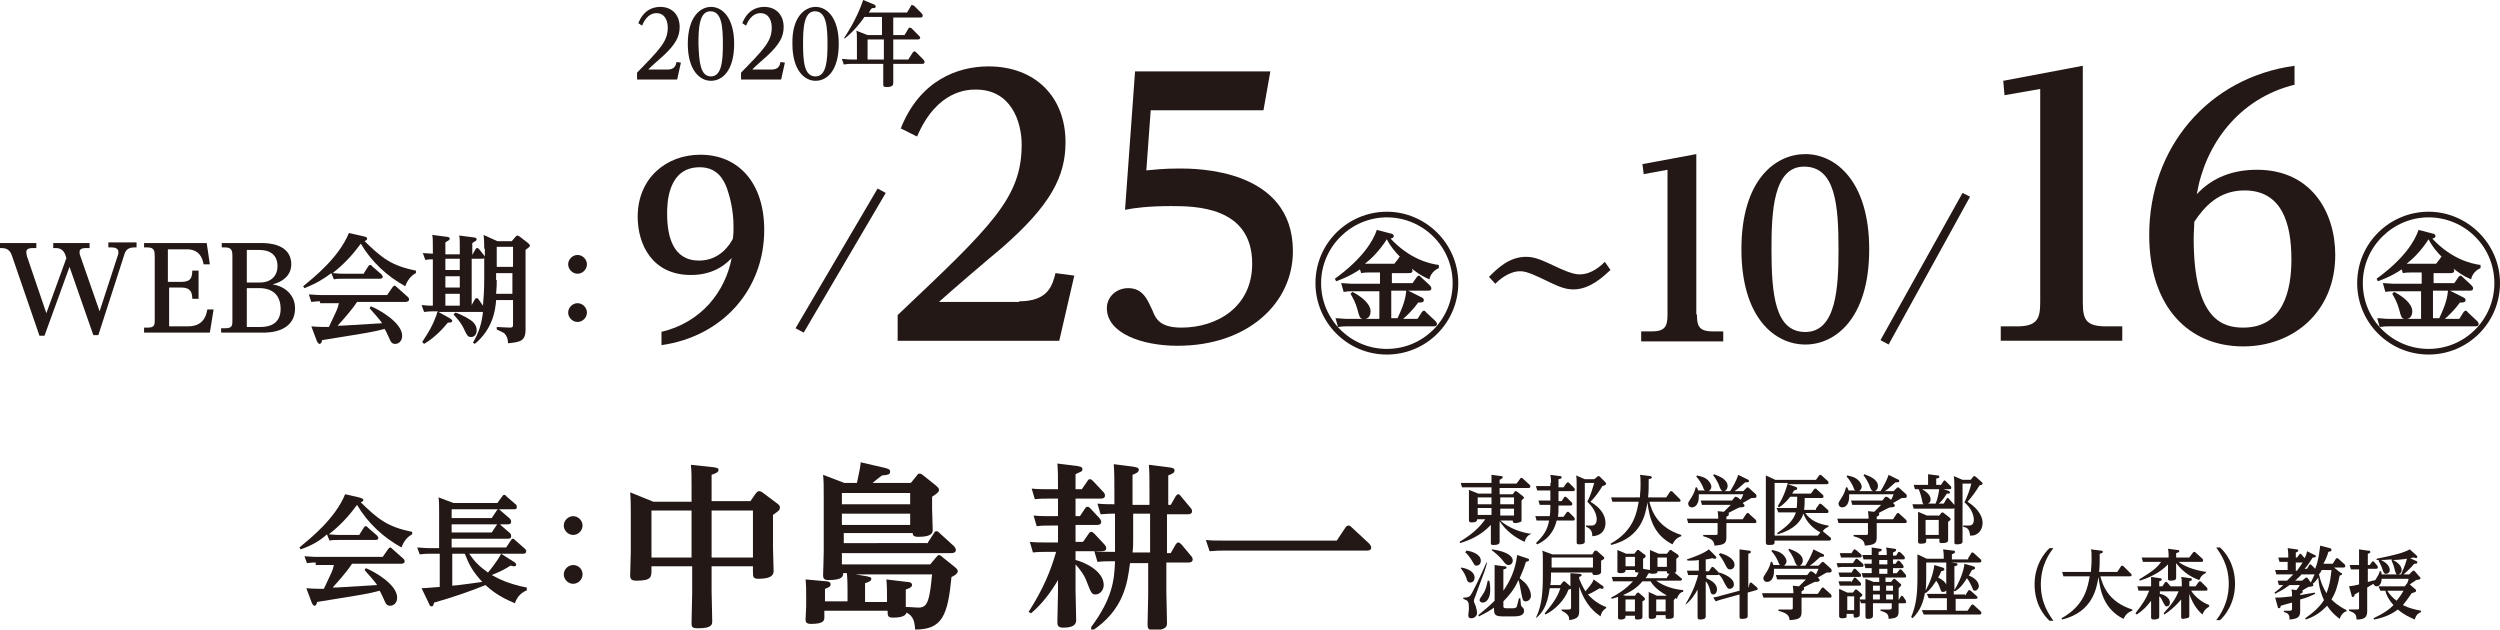 <?xml version="1.0" encoding="utf-8"?>
<!-- Generator: Adobe Illustrator 24.0.0, SVG Export Plug-In . SVG Version: 6.00 Build 0)  -->
<svg version="1.1" id="レイヤー_1" xmlns="http://www.w3.org/2000/svg" xmlns:xlink="http://www.w3.org/1999/xlink" x="0px"
	 y="0px" viewBox="0 0 399.1 100.5" style="enable-background:new 0 0 399.1 100.5;" xml:space="preserve">
<style type="text/css">
	.st0{fill:#231815;}
</style>
<g>
	<g>
		<path class="st0" d="M10.4,40.6c-0.3-0.7-0.8-1-1.5-1H8.5v-0.8h5.8v0.8h-0.6c-0.2,0-1,0-1,0.6c0,0.1,0,0.4,0.1,0.6l3.1,8.9
			l2.9-8.9c0.1-0.2,0.1-0.4,0.1-0.6c0-0.5-0.5-0.7-1-0.7h-0.6v-0.8h4.5v0.8h-0.4c-1,0-1.4,0.5-1.6,1.3l-4.1,12.7h-0.8l-3.8-10.9
			L7.1,53.6H6.3L1.9,40.8c-0.4-1.2-1.2-1.2-1.9-1.2v-0.8h5.8v0.8H5.2c-0.2,0-1,0-1,0.6c0,0.1,0,0.3,0.1,0.7L7.4,50l3.2-8.8
			L10.4,40.6z"/>
		<path class="st0" d="M28.8,45c1.2,0,1.9-0.2,1.9-1.8h1v4.5h-1c0-1.5-0.7-1.8-1.9-1.8H27v6.2h3c1.7,0,2.8-0.8,3.1-2.7h1l-0.6,3.7
			H23v-0.8h0.6c1.1,0,1.1-0.5,1.1-1.2V40.8c0-0.7-0.1-1.3-1.1-1.3H23v-0.7H33l0.5,3.4h-1c-0.2-1.2-0.8-2.4-2.7-2.4h-3V45H28.8z"/>
		<path class="st0" d="M35.4,52.4H36c1.1,0,1.1-0.5,1.1-1.2V40.8c0-0.7-0.1-1.3-1.1-1.3h-0.6v-0.7h6.4c0.7,0,4.7,0,4.7,3.4
			c0,1.7-1.3,2.8-3,3.2c2,0.3,3.6,1.7,3.6,3.8c0,3.9-4.3,3.9-5.1,3.9h-6.7V52.4z M41.5,45.1c1.8,0,2.8-1.1,2.8-2.6
			c0-1.9-1.3-2.6-2.9-2.6h-2v5.2H41.5z M39.4,52.2h2.2c1.3,0,3.2-0.4,3.2-2.9c0-3.3-2.9-3.3-3.3-3.3h-2.1V52.2z"/>
		<path class="st0" d="M58.1,43.6l0.7-1.1c0.1-0.1,0.1-0.2,0.3-0.2c0.1,0,0.3,0.1,0.3,0.2l1.5,1.3c0.1,0.1,0.2,0.3,0.2,0.4
			c0,0.3-0.4,0.3-0.6,0.3h-5.8c-0.6,0-1,0-1.4,0.1l-0.4-1c-1.2,0.9-2.3,1.6-4.3,2.4l-0.2-0.3c1.8-1.5,5.7-4.6,7.3-8.5l2.2,0.5
			c0.7,0.1,0.7,0.3,0.7,0.4c0,0.3-0.3,0.3-0.4,0.4c2.6,2.5,4.1,3.9,8.2,4.7v0.4c-0.8,0.4-1.4,1.2-1.7,2.1c-2.9-1.6-5.4-3.9-7.1-6.8
			c-0.9,1.2-2.2,2.9-4.5,4.7c1.2,0.1,1.3,0.1,1.8,0.1H58.1z M51.1,48.1c-0.3,0-0.7,0-1.4,0.1L49.3,47c0.5,0,1.1,0.1,1.9,0.1h10.6
			l0.9-1.3c0.1-0.1,0.2-0.2,0.3-0.2s0.2,0.1,0.3,0.2l1.8,1.6c0.1,0.1,0.2,0.2,0.2,0.4c0,0.4-0.5,0.4-0.6,0.4H57
			c-1,1.5-2.3,2.9-3.1,3.8c1.1,0,1.7-0.1,7.1-0.4c-0.3-0.5-1.3-1.6-2-2.4l0.2-0.3c1.3,0.5,5,2.6,5,4.7c0,0.9-0.6,1.3-1.1,1.3
			c-0.6,0-0.7-0.3-1.1-1.2c-0.1-0.2-0.3-0.7-0.6-1.2c-1.8,0.5-2.6,0.6-10,1.8c0,0.2-0.1,0.6-0.4,0.6c-0.2,0-0.3-0.3-0.4-0.4
			l-0.9-2.4c1.2,0.1,2,0.1,2.8,0.1c1.2-2.6,1.4-2.8,1.6-3.8H51.1z"/>
		<path class="st0" d="M77.3,39.7c0-0.4,0-1.4-0.1-2.2l2.2,1h2.3l0.6-0.7c0.1-0.1,0.2-0.2,0.3-0.2c0.1,0,0.3,0.1,0.4,0.2l1.3,1
			c0.1,0.1,0.3,0.3,0.3,0.4c0,0.2-0.2,0.3-0.7,0.7v10.4c0,0.4,0,1.9,0,2.3c0,1.9-0.9,2-2.8,2.2c0-0.7-0.2-1.2-0.6-1.6
			c-0.1-0.1-1-0.5-1.2-0.6v-0.4l2.1,0.1c0.5,0,0.5-0.2,0.5-0.5v-3.9h-2.7c-0.1,1.5-0.5,4.6-3.4,7l-0.3-0.2c1-1.7,1.4-3.1,1.6-4.9
			h-7.1l1.8,1c0.3,0.2,0.4,0.3,0.4,0.4c0,0.1-0.1,0.3-0.4,0.3h-0.3c-0.5,0.6-1.9,2.3-3.8,3.4l-0.3-0.3c1.1-1.7,1.6-2.5,2.2-4.1
			c0.2-0.6,0.2-0.7,0.3-0.8h-0.7c-0.4,0-0.7,0-1.5,0.1l-0.4-1.1c0.9,0.1,1.3,0.1,1.8,0.1v-7.4c-0.5,0-0.7,0-1.2,0.1l-0.4-1.1
			c0.4,0,1.1,0.1,1.6,0.1v-0.9c0-1,0-1.7-0.1-2.1l2.3,0.3c0.2,0,0.5,0.1,0.5,0.3c0,0.2-0.2,0.3-0.7,0.6v1.9h2.3v-0.9
			c0-1.1,0-1.8-0.1-2.1l2.3,0.3c0.2,0,0.5,0.1,0.5,0.3c0,0.2-0.2,0.3-0.7,0.6v1.9h0l0.5-0.9c0.1-0.1,0.1-0.2,0.3-0.2
			c0.1,0,0.1,0,0.3,0.2l0.8,1c0,0,0.1,0.1,0.1,0.2V39.7z M73.4,41.3h-2.3v1.8h2.3V41.3z M73.4,44.1h-2.3v1.8h2.3V44.1z M73.4,46.9
			h-2.3v1.9h2.3V46.9z M72.7,49.9c1,0.3,2.4,1.1,2.8,1.5c0.4,0.4,0.6,0.8,0.6,1.3c0,0.6-0.3,1.1-0.9,1.1c-0.5,0-0.6-0.2-1-1
			c-0.6-1.4-1.4-2.1-1.8-2.6L72.7,49.9z M77.3,41.2c-0.1,0.1-0.2,0.1-0.4,0.1h-1.6v7.4h0l0.5-0.9c0.1-0.1,0.1-0.2,0.3-0.2
			c0.1,0,0.2,0,0.3,0.2l0.7,1c0.1-1.4,0.2-2.3,0.2-4.1V41.2z M79.3,44.7c0,0.6,0,1.2-0.1,2.2h2.6v-3.3h-2.6V44.7z M79.3,42.6h2.6
			v-3.2h-2.6V42.6z"/>
		<path class="st0" d="M93.7,42.2c0,0.8-0.7,1.5-1.5,1.5c-0.8,0-1.5-0.7-1.5-1.5s0.7-1.5,1.5-1.5C93,40.7,93.7,41.4,93.7,42.2z
			 M93.7,49.9c0,0.8-0.7,1.5-1.5,1.5s-1.5-0.7-1.5-1.5c0-0.8,0.7-1.5,1.5-1.5C93,48.4,93.7,49.1,93.7,49.9z"/>
	</g>
	<g>
		<g>
			<path class="st0" d="M106.6,11.1c1.1,0,1.3-0.7,1.4-1.2l0.7,0.1l-0.6,2.7h-6.4v-1.1c3.7-3.8,4.9-5,4.9-7.2c0-1-0.4-2.3-1.8-2.3
				c-0.3,0-1.5,0-2.3,2l-0.6-0.4c0.8-2,2.2-2.6,3.5-2.6c1.9,0,3.1,1.3,3.1,3.2c0,1.5-0.6,2.7-2.5,4.5c-0.4,0.4-2.2,1.9-2.5,2.3
				H106.6z"/>
			<path class="st0" d="M113.5,1.1c1.8,0,3.7,1.7,3.7,5.9c0,4.3-1.9,5.9-3.7,5.9c-1.8,0-3.7-1.7-3.7-5.9
				C109.8,2.7,111.8,1.1,113.5,1.1z M113.5,12.2c1.8,0,1.9-2.8,1.9-5.2c0-2.8-0.2-5.2-2-5.2c-1.8,0-1.9,2.8-1.9,5.2
				C111.6,9.9,111.8,12.2,113.5,12.2z"/>
			<path class="st0" d="M123.2,11.1c1.1,0,1.3-0.7,1.4-1.2l0.7,0.1l-0.6,2.7h-6.4v-1.1c3.7-3.8,4.9-5,4.9-7.2c0-1-0.4-2.3-1.8-2.3
				c-0.3,0-1.5,0-2.3,2l-0.6-0.4c0.8-2,2.2-2.6,3.5-2.6c1.9,0,3.1,1.3,3.1,3.2c0,1.5-0.6,2.7-2.5,4.5c-0.4,0.4-2.2,1.9-2.5,2.3
				H123.2z"/>
			<path class="st0" d="M130.2,1.1c1.8,0,3.7,1.7,3.7,5.9c0,4.3-1.9,5.9-3.7,5.9c-1.8,0-3.7-1.7-3.7-5.9
				C126.4,2.7,128.5,1.1,130.2,1.1z M130.2,12.2c1.8,0,1.9-2.8,1.9-5.2c0-2.8-0.2-5.2-2-5.2c-1.8,0-1.9,2.8-1.9,5.2
				C128.2,9.9,128.4,12.2,130.2,12.2z"/>
			<path class="st0" d="M142.6,5.6h1.8l0.6-1c0,0,0.1-0.2,0.2-0.2c0.1,0,0.2,0.1,0.3,0.1l1.2,1.2c0,0,0.2,0.2,0.2,0.3
				c0,0.3-0.3,0.3-0.4,0.3h-3.9v3.2h2.4l0.7-1.1c0.1-0.1,0.2-0.2,0.2-0.2c0.1,0,0.2,0,0.3,0.1l1.2,1.2c0,0,0.2,0.2,0.2,0.4
				c0,0.3-0.3,0.3-0.4,0.3h-4.6v0.8c0,0.3,0,1.9,0,2.2c0,0.3,0,0.7-1.1,0.7c-0.5,0-0.5-0.2-0.5-0.5c0-0.4,0-2.3,0-2.3v-0.9h-5.2
				c-0.3,0-0.5,0-1.1,0.1l-0.3-0.9c0.4,0,0.8,0.1,1.4,0.1h1V6.6c0-0.9,0-1.3-0.1-1.7l1.8,0.7h2.3V2.7h-2.8c-0.6,0.9-1.7,2.3-3.2,3.5
				L134.8,6c1.9-2.9,2.6-4.9,3-6l1.7,0.7c0.1,0,0.3,0.2,0.3,0.3c0,0.3-0.2,0.3-0.6,0.3C139,1.5,139,1.5,138.7,2h6.1l0.6-1
				c0-0.1,0.1-0.2,0.2-0.2c0.1,0,0.2,0.1,0.3,0.1l1.2,1.2c0.1,0.1,0.2,0.2,0.2,0.4c0,0.3-0.3,0.3-0.4,0.3h-4.3V5.6z M138.5,9.5h2.6
				V6.3h-2.6V9.5z"/>
		</g>
		<g>
			<path class="st0" d="M105.5,53c6.5-1.5,10.3-6.5,11.3-11.8c-0.6,0.6-2.5,2.7-6.5,2.7c-6.2,0-8.5-4.9-8.5-9.3
				c0-6.2,4.6-9.9,10-9.9c6.1,0,10.2,4.5,10.2,12c0,9.5-6.6,17-16.4,18.4V53z M117.1,36.2c0-2.7-0.6-4.8-1-6
				c-0.6-1.7-1.7-3.5-4.4-3.5c-5.2,0-5.2,6-5.2,7.4c0,3.6,0.9,7.5,5.1,7.5c3.4,0,5-2.7,5.4-3.5C117.1,37.3,117.1,36.9,117.1,36.2z"
				/>
			<path class="st0" d="M141.4,30.8l-13.1,22.3l-1.3-0.7l13.1-22.3L141.4,30.8z"/>
			<path class="st0" d="M162.7,48.1c4.6,0,5.3-2.5,5.8-4.5l3,0.4l-2.4,10.4h-25.8v-4.1c15-14.2,19.8-18.7,19.8-27.2
				c0-3.7-1.7-8.8-7.3-8.8c-1.2,0-6.2,0-9.4,7.5l-2.6-1.3c3-7.6,9-9.9,14-9.9c7.5,0,12.3,4.9,12.3,12.1c0,5.5-2.4,10.1-10.2,16.9
				c-1.6,1.3-8.6,7.3-10,8.6H162.7z"/>
			<path class="st0" d="M181.2,11.4h21.6l-1.1,6.2h-18l-0.7,9.6c1.1-0.1,2.7-0.3,5.3-0.3c2.6,0,18.1,0,18.1,13.2
				c0,8.3-7.2,15.1-18.4,15.1c-5.7,0-11.3-2-11.3-6c0-1.9,1.6-3.2,3.4-3.2c2.4,0,3.1,1.9,3.9,3.6c0.5,1.3,1.2,2.7,4.6,2.7
				c5.7,0,11.3-3.3,11.3-10.2c0-9.2-9.2-9.2-13-9.2c-3.5,0-5.9,0.3-7.3,0.6L181.2,11.4z"/>
			<path class="st0" d="M232.8,45.2c0,6.3-5.1,11.4-11.4,11.4c-6.3,0-11.4-5.1-11.4-11.4c0-6.4,5.2-11.4,11.4-11.4
				S232.8,38.9,232.8,45.2z M210.9,45.2c0,5.8,4.7,10.5,10.5,10.5c5.8,0,10.5-4.7,10.5-10.5c0-5.9-4.8-10.5-10.5-10.5
				S210.9,39.4,210.9,45.2z M222.2,45.2h3.3l0.7-1c0.1-0.1,0.2-0.2,0.3-0.2s0.2,0.1,0.3,0.2l1.4,1.3c0.1,0.1,0.3,0.3,0.3,0.5
				c0,0.4-0.3,0.4-0.5,0.4h-3.2l2,1c0.2,0.1,0.5,0.2,0.5,0.5c0,0.4-0.4,0.4-0.9,0.4c-0.7,1-1.8,2.1-2.4,2.6h2.3l0.7-1.1
				c0.1-0.1,0.2-0.2,0.3-0.2s0.2,0,0.3,0.2l1.5,1.4c0,0,0.3,0.3,0.3,0.5c0,0.4-0.4,0.4-0.6,0.4H215c-0.5,0-0.6,0-1.4,0.1l-0.4-1.4
				c0.7,0,1.1,0.1,1.7,0.1h2.6c-0.4-0.1-0.5-0.3-0.8-1.5c-0.3-1.1-0.7-1.8-1.1-2.5l0.3-0.3c1.2,0.6,2.9,1.8,2.9,3.1
				c0,0.5-0.2,1.1-0.8,1.2h2.2v-4.4h-4.4c-0.5,0-0.6,0-1.3,0.1l-0.4-1.4c0.6,0,1.2,0.1,1.7,0.1h4.5v-1.8h-1.7c-0.6,0-0.7,0-1.3,0.1
				l-0.2-0.6c-0.4,0.3-1.8,1.2-3.8,1.9l-0.2-0.4c4.4-3.2,6.1-6,6.7-7.8l2.3,0.6c0.1,0,0.4,0.1,0.4,0.4c0,0.3-0.3,0.3-0.5,0.4
				c3,3.2,6.1,4,7.7,4.2v0.5c-1.2,0.5-1.5,1.6-1.5,1.8c-1.4-0.6-2-1.1-2.8-1.7c0,0.1,0.1,0.2,0.1,0.3c0,0.4-0.4,0.4-0.6,0.4h-2.7
				V45.2z M223.3,41.2c0-0.1,0.1-0.2,0.2-0.2c-0.7-0.7-1.5-1.6-2.1-2.8c-1.3,2-2.6,3.2-3.5,3.9h4.7L223.3,41.2z M222.2,50.8h0.9
				c1.1-2.3,1.3-3.4,1.4-4.4h-2.4V50.8z"/>
			<path class="st0" d="M257.1,43.1c-1.2,1.1-3.3,3.1-5.9,3.1c-1.5,0-2.5-0.5-5.4-1.9c-1.9-0.9-2.6-1-3.1-1c-1.9,0-3.5,1.5-4,2
				l-1-1.1c1.3-1.3,3.2-3.2,5.9-3.2c1.5,0,2.5,0.5,5.5,1.9c1.8,0.8,2.5,0.9,3.1,0.9c1.9,0,3.4-1.4,4-2L257.1,43.1z"/>
			<path class="st0" d="M270.9,50.2c0,1.8,0.3,2.7,2.5,2.7h1.7v1.6H262v-1.6h1.7c2.2,0,2.5-0.9,2.5-2.7V27.1l-3.8,0.7l-0.2-1.6
				l8.6-1.6V50.2z"/>
			<path class="st0" d="M288.2,24.6c4.9,0,10.2,4.4,10.2,15.2c0,10.9-5.3,15.2-10.2,15.2S278,50.7,278,39.8
				C278,28.6,283.5,24.6,288.2,24.6z M288.2,53c5,0,5.3-7.3,5.3-13.2c0-7.1-0.5-13.2-5.5-13.2c-4.9,0-5.2,7.2-5.2,13.2
				C282.8,47.1,283.4,53,288.2,53z"/>
			<path class="st0" d="M314.5,31.4L301.5,55l-1.3-0.7l13.1-23.5L314.5,31.4z"/>
			<path class="st0" d="M332.5,48.2c0,2.7,0.4,3.9,3.7,3.9h2.6v2.3h-19.4v-2.3h2.6c3.3,0,3.7-1.3,3.7-3.9v-34l-5.7,1l-0.2-2.3
				l12.7-2.4V48.2z"/>
			<path class="st0" d="M366.4,13.5c-9.1,2.2-14.4,9.7-15.7,17.5c2.5-2.7,5.8-3.9,9.6-3.9c8.7,0,12.5,6.8,12.5,13.6
				c0,9.1-6.7,14.6-14.7,14.6c-8.7,0-15-6.3-15-17.8c0-13.9,9.4-25.1,23.2-27V13.5z M350.2,38.1c0,13,4.7,14.2,7.9,14.2
				c6.4,0,7.7-5.9,7.7-10.9c0-5.9-1.6-11-7.5-11c-4.1,0-6.4,2.6-8,5C350.3,36.2,350.2,37,350.2,38.1z"/>
			<path class="st0" d="M399.1,45.2c0,6.3-5.1,11.4-11.4,11.4c-6.3,0-11.4-5.1-11.4-11.4c0-6.4,5.2-11.4,11.4-11.4
				S399.1,38.9,399.1,45.2z M377.2,45.2c0,5.8,4.7,10.5,10.5,10.5c5.8,0,10.5-4.7,10.5-10.5c0-5.9-4.8-10.5-10.5-10.5
				S377.2,39.4,377.2,45.2z M388.5,45.2h3.3l0.7-1c0.1-0.1,0.2-0.2,0.3-0.2s0.2,0.1,0.3,0.2l1.4,1.3c0.1,0.1,0.3,0.3,0.3,0.5
				c0,0.4-0.3,0.4-0.5,0.4h-3.2l2,1c0.2,0.1,0.5,0.2,0.5,0.5c0,0.4-0.4,0.4-0.9,0.4c-0.7,1-1.8,2.1-2.4,2.6h2.3l0.7-1.1
				c0.1-0.1,0.2-0.2,0.3-0.2s0.2,0,0.3,0.2l1.5,1.4c0,0,0.3,0.3,0.3,0.5c0,0.4-0.4,0.4-0.6,0.4h-13.8c-0.5,0-0.6,0-1.4,0.1l-0.4-1.4
				c0.7,0,1.1,0.1,1.7,0.1h2.6c-0.4-0.1-0.5-0.3-0.8-1.5c-0.3-1.1-0.7-1.8-1.1-2.5l0.3-0.3c1.2,0.6,2.9,1.8,2.9,3.1
				c0,0.5-0.2,1.1-0.8,1.2h2.2v-4.4h-4.4c-0.5,0-0.6,0-1.3,0.1l-0.4-1.4c0.6,0,1.2,0.1,1.7,0.1h4.5v-1.8h-1.7c-0.6,0-0.7,0-1.3,0.1
				l-0.2-0.6c-0.4,0.3-1.8,1.2-3.8,1.9l-0.2-0.4c4.4-3.2,6.1-6,6.7-7.8l2.3,0.6c0.1,0,0.4,0.1,0.4,0.4c0,0.3-0.3,0.3-0.5,0.4
				c3,3.2,6.1,4,7.7,4.2v0.5c-1.2,0.5-1.5,1.6-1.5,1.8c-1.4-0.6-2-1.1-2.8-1.7c0,0.1,0.1,0.2,0.1,0.3c0,0.4-0.4,0.4-0.6,0.4h-2.7
				V45.2z M389.6,41.2c0-0.1,0.1-0.2,0.2-0.2c-0.7-0.7-1.5-1.6-2.1-2.8c-1.3,2-2.6,3.2-3.5,3.9h4.7L389.6,41.2z M388.5,50.8h0.9
				c1.1-2.3,1.3-3.4,1.4-4.4h-2.4V50.8z"/>
		</g>
	</g>
	<g>
		<g>
			<path class="st0" d="M57.4,85.3l0.7-1.1c0.1-0.1,0.1-0.2,0.3-0.2c0.1,0,0.3,0.1,0.3,0.2l1.5,1.3c0.1,0.1,0.2,0.3,0.2,0.4
				c0,0.3-0.4,0.3-0.6,0.3h-5.8c-0.6,0-1,0-1.4,0.1l-0.4-1C51.2,86.2,50,87,48,87.7l-0.2-0.3c1.8-1.5,5.7-4.6,7.3-8.5l2.2,0.5
				c0.7,0.2,0.7,0.3,0.7,0.4c0,0.3-0.3,0.3-0.4,0.4c2.6,2.5,4.1,3.9,8.2,4.7v0.4c-0.8,0.4-1.4,1.2-1.7,2.1c-2.9-1.6-5.4-3.9-7.1-6.8
				c-0.9,1.2-2.2,2.9-4.5,4.7c1.2,0.1,1.3,0.1,1.8,0.1H57.4z M50.4,89.8c-0.3,0-0.7,0-1.4,0.1l-0.4-1.1c0.5,0,1.1,0.1,1.9,0.1h10.6
				l0.9-1.3c0.1-0.1,0.2-0.2,0.3-0.2s0.2,0.1,0.3,0.2l1.8,1.6c0.1,0.1,0.2,0.2,0.2,0.4c0,0.4-0.5,0.4-0.6,0.4h-7.8
				c-1,1.5-2.3,2.9-3.1,3.8c1.1,0,1.7-0.1,7.1-0.4c-0.3-0.5-1.3-1.6-2-2.4l0.2-0.3c1.3,0.5,5,2.6,5,4.7c0,0.9-0.6,1.3-1.1,1.3
				c-0.6,0-0.7-0.3-1.1-1.2c-0.1-0.2-0.3-0.7-0.6-1.2c-1.8,0.5-2.6,0.6-10,1.8c0,0.2-0.1,0.6-0.4,0.6c-0.2,0-0.3-0.3-0.4-0.4
				l-0.9-2.4c1.2,0.1,2,0.1,2.8,0.1c1.2-2.6,1.4-2.8,1.6-3.8H50.4z"/>
			<path class="st0" d="M84.2,94.2c-0.8,0.3-1.6,0.9-2,2.1c-2.7-1.1-3.9-2.2-4.7-2.9c-2.7,1.1-5.4,2-8.2,2.8
				c-0.1,0.3-0.1,0.6-0.4,0.6c-0.2,0-0.3-0.1-0.4-0.4l-1.2-2.5c0.7,0,2.5-0.2,2.9-0.2v-5.3h-1.7c-0.4,0-0.7,0-1.5,0.1l-0.4-1.1
				c0.5,0,1.1,0.1,1.9,0.1h1.6v-5.9c0-0.7,0-1.7-0.1-2.2l2.4,0.9h7l0.8-1.1c0.1-0.1,0.1-0.2,0.3-0.2c0.1,0,0.3,0.1,0.3,0.2l1.5,1.3
				c0.1,0,0.2,0.2,0.2,0.5c0,0.3-0.3,0.3-0.5,0.3h-9.9v1.4h6.4l0.8-1.2c0.1-0.2,0.2-0.2,0.3-0.2c0.1,0,0.2,0.1,0.3,0.2l1.5,1.3
				c0,0,0.2,0.2,0.2,0.5c0,0.4-0.4,0.4-0.5,0.4h-9V85h6.4l0.8-1.2c0.1-0.1,0.1-0.2,0.3-0.2c0.1,0,0.3,0.1,0.3,0.2l1.5,1.3
				c0.1,0.1,0.2,0.2,0.2,0.5c0,0.4-0.3,0.4-0.5,0.4h-9v1.4h8.7l0.8-1.2c0.1-0.1,0.1-0.2,0.3-0.2c0.1,0,0.2,0.1,0.3,0.2l1.6,1.4
				c0.1,0.1,0.2,0.2,0.2,0.4c0,0.4-0.4,0.4-0.5,0.4h-3.5l2.2,1.4c0.1,0.1,0.2,0.2,0.2,0.3c0,0.2-0.1,0.3-0.3,0.3
				c-0.1,0-0.2,0-0.6-0.1c-1.3,0.8-1.8,1-3,1.5c1.1,0.6,2.6,1.4,5.6,2V94.2z M72.2,93.5c1.3-0.1,1.7-0.2,4.8-0.6
				c-1.5-1.6-2.1-2.7-2.8-4.5h-2V93.5z M74.9,88.4c0.9,1.3,1.6,2,3,3c0.1-0.1,1.5-1.8,2.1-3H74.9z"/>
			<path class="st0" d="M93,83.9c0,0.8-0.7,1.5-1.5,1.5c-0.8,0-1.5-0.7-1.5-1.5s0.7-1.5,1.5-1.5C92.3,82.4,93,83.1,93,83.9z
				 M93,91.7c0,0.8-0.7,1.5-1.5,1.5S90,92.5,90,91.7c0-0.8,0.7-1.5,1.5-1.5C92.3,90.2,93,90.8,93,91.7z"/>
		</g>
		<g>
			<path class="st0" d="M110.4,80.1v-2.6c0-1.3,0-2.2-0.1-3.3l3.7,0.4c0.4,0.1,0.7,0.1,0.7,0.4c0,0.4-0.3,0.5-1.1,0.8v4.2h6.2
				l0.9-1.3c0.2-0.2,0.3-0.3,0.5-0.3c0.2,0,0.5,0.2,0.5,0.2l2.4,1.8c0.3,0.2,0.4,0.4,0.4,0.6c0,0.4-0.1,0.5-1.1,1.2v5.1
				c0,0.6,0.1,3.3,0.1,3.8c0,0.4,0,1.3-2.4,1.3c-0.9,0-0.9-0.3-0.9-1.2v-0.8h-6.6v3.9c0,0.8,0.1,4.1,0.1,4.8c0,0.6,0,1.2-2.3,1.2
				c-1,0-1-0.3-1-0.9c0-0.8,0.1-4,0.1-4.7v-4.3H104V91c0,1.1,0,1.7-2.4,1.7c-0.7,0-1-0.2-1-0.8c0-0.6,0.1-3.3,0.1-3.8v-6
				c0-1.1,0-2.4-0.1-3.5l3.7,1.5H110.4z M104,81.5V89h6.4v-7.5H104z M120.2,89v-7.5h-6.6V89H120.2z"/>
			<path class="st0" d="M148,86.8l1.1-1.7c0.1-0.2,0.2-0.3,0.4-0.3c0.2,0,0.3,0.1,0.5,0.3l2.3,2.1c0.1,0.1,0.3,0.4,0.3,0.6
				c0,0.5-0.6,0.5-0.8,0.5h-17.4v1.8h14.1l1-1.2c0.2-0.2,0.3-0.3,0.4-0.3s0.5,0.2,0.5,0.3l2,1.6c0.4,0.3,0.5,0.5,0.5,0.7
				c0,0.4-0.7,0.8-1,0.9c-0.6,6.2-1.5,8.4-5.8,8.4c-0.1-0.9-0.1-2.1-1.4-2.7c-0.1,0.7-1.4,0.8-2.1,0.8c-0.9,0-0.9-0.3-0.9-1.1h-10.1
				v1c0,0.5,0,1.1-2.1,1.1c-0.8,0-0.9-0.3-0.9-0.7c0-0.3,0.1-1.8,0.1-2.1v-1.6c0-0.7,0-1.9-0.1-2.7l3.3,0.3c0.3,0,0.7,0.1,0.7,0.5
				c0,0.3-0.3,0.5-0.9,0.7v2h3.6v-1.9c0-1.7-0.1-2.4-0.1-2.6h-0.6c0,0.5-0.1,1.1-2.3,1.1c-0.7,0-0.9-0.2-0.9-0.8
				c0-0.2,0.1-3.1,0.1-3.7v-8.7c0-1.9,0-2.5-0.1-3.6l3.4,1.3h2c0.3-1.4,0.6-2.8,0.6-3.3l3.9,0.9c0.7,0.2,0.8,0.3,0.8,0.6
				c0,0.5-0.4,0.5-1.3,0.6c-0.8,0.6-0.8,0.6-1.5,1.2h6.1l0.9-1.1c0.2-0.3,0.3-0.4,0.5-0.4c0.2,0,0.5,0.2,0.6,0.3l2,1.6
				c0.2,0.2,0.5,0.4,0.5,0.7c0,0.2,0,0.4-1.1,1.1v1.9c0,0.5,0.1,2.9,0.1,3.4c0,0.5-0.2,1.1-2.3,1.1c-0.8,0-0.9-0.3-0.9-0.6h-11v1.6
				H148z M134.4,78.7v1.8h10.9v-1.8H134.4z M134.4,82v1.8h10.9V82H134.4z M138.1,96.1h3.5v-0.9c0-0.5,0-1.8-0.1-2.7l3.3,0.4
				c0.4,0,0.8,0.1,0.8,0.5c0,0.4-0.7,0.6-1,0.7v1.6c0,0.5,0,0.7,0,1.2c0.8,0,1.7,0.1,2,0.1c1.1,0,1.4-0.6,1.7-1.7
				c0.4-1.8,0.4-3.1,0.5-3.6h-12.2l1.8,0.3c0.3,0.1,0.7,0.1,0.7,0.4c0,0.3-0.3,0.5-1,0.7V96.1z"/>
			<path class="st0" d="M164.2,97.7c2.4-3.8,3.5-6.5,4.4-9.6h-1.5c-0.7,0-1.5,0-2.2,0.1l-0.5-1.7c1,0.1,1.7,0.1,2.8,0.1h1.7v-2.7
				h-1.2c-0.8,0-1.4,0-2.2,0.1l-0.5-1.7c1,0.1,1.7,0.1,2.8,0.1h1.1v-2.8h-1.5c-0.7,0-1.5,0-2.2,0.1l-0.5-1.7c1,0.1,1.7,0.1,2.8,0.1
				h1.4c0-1.8,0-2.9-0.1-4.1l3.2,0.4c0.4,0.1,0.8,0.1,0.8,0.5c0,0.4-0.3,0.4-1.1,0.8v2.4h1l0.9-1.3c0.1-0.2,0.2-0.3,0.4-0.3
				c0.2,0,0.3,0.1,0.5,0.3l1.6,1.7c0.1,0.1,0.3,0.3,0.3,0.6c0,0.5-0.5,0.5-0.8,0.5h-3.9v2.8h0.7l0.8-1.2c0.1-0.2,0.3-0.3,0.4-0.3
				c0.2,0,0.3,0.1,0.5,0.3l1.4,1.5c0.1,0.1,0.3,0.4,0.3,0.6c0,0.5-0.5,0.5-0.7,0.5h-3.4v2.7h1.2l0.9-1.3c0.1-0.2,0.3-0.3,0.4-0.3
				c0.2,0,0.4,0.2,0.5,0.3l1.6,1.7c0.1,0.1,0.3,0.4,0.3,0.6c0,0.5-0.5,0.5-0.8,0.5h-4.1v1.4c1.3,0.3,4.5,1.7,4.5,4
				c0,0.8-0.6,1.5-1.3,1.5c-0.6,0-0.7-0.2-1.4-2c-0.4-1.1-1-1.9-1.8-2.8v4.1c0,0.6,0.1,4.1,0.1,4.8c0,0.8-0.6,1.2-2.1,1.2
				c-0.9,0-0.9-0.5-0.9-0.9c0-0.2,0.1-4.2,0.1-4.8v-1.9c-1.1,1.9-2.6,3.9-4.3,5.3L164.2,97.7z M174.2,100.1
				c3.4-4.6,3.7-7.5,3.8-10.5h-0.6c-0.8,0-1.4,0-2.2,0.1l-0.5-1.7c1,0.1,1.7,0.1,2.8,0.1h0.5c0-0.9,0-1.4,0-2.1V82
				c-0.5,0-1.2,0-2.3,0.1l-0.5-1.7c1.1,0.1,1.9,0.1,2.7,0.1v-2.1c0-1.5,0-3-0.1-4.3l3.1,0.4c0.4,0.1,0.9,0.1,0.9,0.5
				c0,0.4-0.5,0.6-1,0.8v4.8h2.7v-2.4c0-1.9,0-2.9-0.1-4l3.2,0.4c0.5,0.1,0.9,0.1,0.9,0.5c0,0.4-0.3,0.5-1,0.8v4.7h0.4l0.8-1.4
				c0.1-0.1,0.2-0.3,0.4-0.3c0.2,0,0.3,0.2,0.4,0.3l1.5,1.8c0.2,0.2,0.3,0.4,0.3,0.6c0,0.5-0.5,0.5-0.7,0.5h-3.3v6.2h0.6l0.8-1.4
				c0.1-0.1,0.2-0.3,0.4-0.3c0.2,0,0.4,0.2,0.5,0.3l1.5,1.8c0.2,0.2,0.3,0.4,0.3,0.6c0,0.5-0.5,0.5-0.7,0.5h-3.5v4.7
				c0,0.6,0.1,4.1,0.1,4.9c0,0.5,0,1.2-2.1,1.2c-0.9,0-1-0.3-1-0.9c0-0.7,0.1-4.1,0.1-4.7v-5.1h-2.9c-0.4,3-0.9,7.5-6.2,10.9
				L174.2,100.1z M180.9,86.1c0,0.7,0,1.3-0.1,2.1h2.8V82h-2.7V86.1z"/>
			<path class="st0" d="M213.4,86.3l1.4-2.1c0.1-0.2,0.3-0.3,0.5-0.3c0.2,0,0.3,0.1,0.5,0.3l2.8,2.6c0.1,0.1,0.3,0.4,0.3,0.6
				c0,0.5-0.5,0.5-0.8,0.5h-22.8c-0.6,0-1.1,0-2.2,0.1l-0.6-1.8c0.8,0.1,1.7,0.1,2.8,0.1H213.4z"/>
		</g>
		<g>
			<path class="st0" d="M244.5,85.2c-0.8,0.3-1,0.9-1.1,1.3c-1.6-0.7-3-1.8-4-3.3v1.2c0,0.3,0,1.7,0,2c0,0.3,0,0.6-1,0.6
				c-0.4,0-0.4-0.1-0.4-0.4c0-0.3,0-1.8,0-2v-0.8c-1.7,1.8-3.6,2.5-4.9,2.9l-0.1-0.2c2-1.2,3.2-2.3,4.1-3.6h-1.3
				c0,0.2,0,0.5-0.9,0.5c-0.3,0-0.4-0.1-0.4-0.4c0-0.2,0-1.3,0-1.5v-1.9c0-0.8,0-1.2,0-1.4l1.5,0.6h2.1v-1h-3.8c-0.3,0-0.6,0-0.9,0
				l-0.2-0.7c0.4,0,0.7,0,1.2,0h3.7c0-0.4,0-0.9,0-1.3l1.5,0.2c0.1,0,0.3,0,0.3,0.2c0,0.1-0.1,0.2-0.5,0.4v0.6h2.7l0.6-0.8
				c0-0.1,0.1-0.1,0.2-0.1c0.1,0,0.1,0,0.2,0.1l1.1,1c0.1,0.1,0.1,0.2,0.1,0.3c0,0.2-0.2,0.2-0.3,0.2h-4.6v1h2.1l0.3-0.4
				c0-0.1,0.1-0.1,0.2-0.1c0.1,0,0.2,0.1,0.2,0.1l0.9,0.7c0.1,0.1,0.2,0.2,0.2,0.2c0,0.1-0.1,0.2-0.4,0.5v1.4c0,0.2,0,1.4,0,1.7
				c0,0.2,0,0.3-0.4,0.4c-0.3,0.1-0.5,0.1-0.6,0.1c-0.4,0-0.4-0.2-0.4-0.4h-2c1.5,1.3,3.4,1.9,4.8,2.1V85.2z M238.1,79.4h-2.2v1.1
				h2.2V79.4z M238.1,81.1h-2.2v1.1h2.2V81.1z M239.5,80.5h2.2v-1.1h-2.2V80.5z M239.5,82.3h2.2v-1.1h-2.2V82.3z"/>
			<path class="st0" d="M247.6,77.1c0-0.3,0-0.8-0.1-1.3l1.5,0.2c0.1,0,0.3,0,0.3,0.2c0,0.2-0.1,0.2-0.5,0.3v1.3h0.8l0.5-0.7
				c0.1-0.1,0.1-0.1,0.2-0.1c0.1,0,0.2,0.1,0.2,0.1l0.8,0.8c0.1,0.1,0.1,0.2,0.1,0.3c0,0.2-0.2,0.2-0.3,0.2h-2.3V80h0.5l0.4-0.6
				c0-0.1,0.1-0.1,0.2-0.1c0.1,0,0.1,0.1,0.2,0.1l0.8,0.8c0,0,0.1,0.1,0.1,0.3c0,0.2-0.2,0.2-0.3,0.2h-1.9c0,0.9,0,1.3-0.1,1.8h0.9
				l0.5-0.7c0.1-0.1,0.1-0.1,0.2-0.1c0.1,0,0.1,0,0.2,0.1l0.8,0.8c0,0,0.1,0.2,0.1,0.3c0,0.2-0.2,0.2-0.3,0.2h-2.6
				c-0.2,0.8-0.7,2.7-3.1,3.8l-0.2-0.2c1.2-1.2,1.8-2,2.1-3.6h-1.1c-0.3,0-0.6,0-0.9,0l-0.2-0.7c0.4,0,0.7,0,1.2,0h1.1
				c0.1-0.7,0.1-1.2,0.1-1.8h-0.8c-0.3,0-0.6,0-0.9,0l-0.2-0.7c0.4,0,0.7,0,1.2,0h0.7v-1.6h-1.2c-0.3,0-0.6,0-0.9,0l-0.2-0.7
				c0.4,0,0.7,0,1.2,0h1.1V77.1z M255,76.1c0.1-0.1,0.1-0.1,0.2-0.1c0.1,0,0.2,0.1,0.2,0.1l0.8,0.8c0,0,0.2,0.2,0.2,0.3
				c0,0.2-0.2,0.3-0.6,0.4c-0.3,0.5-0.9,1.5-1.9,2.5c1.7,1,2.4,2.2,2.4,3.4c0,0.7-0.3,2-2.1,2.1c0-0.5-0.1-1.2-1-1.5v-0.2
				c0.3,0,0.8,0,0.9,0c0.6,0,0.8-0.5,0.8-1c0-0.6-0.3-1.7-1.5-2.8c0.6-1.2,0.8-2,1.1-3H253v7.5c0,0.3,0,1.6,0,1.8
				c0,0.2,0,0.5-0.9,0.5c-0.4,0-0.4-0.1-0.4-0.4c0-0.3,0-1.7,0-2V78c0-1.3,0-1.8-0.1-2.1l1.4,0.6h1.5L255,76.1z"/>
			<path class="st0" d="M268.4,85.6c-0.9,0.3-1.2,0.9-1.4,1.3c-3-1.5-3.7-4.2-4-6.7c-0.3,1.8-0.9,5.6-5.8,6.8l-0.1-0.2
				c3.8-2.1,4.2-5.1,4.5-6.7h-3.3c-0.2,0-0.5,0-0.9,0l-0.2-0.7c0.3,0,0.7,0,1.2,0h3.4c0-0.6,0.1-1,0.1-1.9c0-1,0-1.3-0.1-1.7
				l1.6,0.2c0.2,0,0.3,0.1,0.3,0.2c0,0.2-0.2,0.2-0.5,0.3c0,1.5,0,1.9-0.1,2.9h2.9l0.6-0.9c0.1-0.1,0.1-0.1,0.2-0.1
				c0.1,0,0.2,0.1,0.2,0.1l1.1,1.1c0,0,0.2,0.2,0.2,0.3c0,0.2-0.2,0.2-0.3,0.2h-4.7c0.4,1.5,1.3,4.1,5.1,5.3L268.4,85.6z"/>
			<path class="st0" d="M272.6,80.6c-0.3,0-0.5,0-0.9,0l-0.2-0.7c0.3,0,0.7,0,1.2,0h3.8l0.4-0.5c0.1-0.1,0.1-0.1,0.2-0.1
				s0.2,0.1,0.3,0.1l0.5,0.4c0.2-0.4,0.3-0.6,0.4-0.9h-7.1c0,0.1,0,0.2,0,0.4c0,1.1-0.5,1.7-1.1,1.7c-0.4,0-0.6-0.3-0.6-0.6
				c0-0.2,0.1-0.3,0.4-0.8c0.2-0.3,0.6-0.9,0.8-1.8h0.2c0.1,0.2,0.1,0.3,0.2,0.5h1.1c-0.2-0.1-0.2-0.2-0.4-0.7
				c-0.3-0.6-0.6-1.1-1-1.5l0.1-0.2c0.9,0.2,1.2,0.3,1.7,0.7c0.3,0.3,0.6,0.7,0.6,1.1c0,0.2-0.1,0.5-0.4,0.7h2.2
				c-0.2-0.1-0.3-0.2-0.5-0.7c0-0.1-0.4-1.1-1-1.8l0.1-0.2c0.8,0.3,2.2,0.8,2.2,1.9c0,0,0,0.6-0.5,0.8h0.9c0.2-0.3,0.9-1.4,1.3-2.6
				l1.4,0.7c0.3,0.1,0.3,0.2,0.3,0.3c0,0.2-0.2,0.2-0.6,0.2c-0.8,0.7-1.2,1.1-1.7,1.4h1.4l0.5-0.5c0.1-0.1,0.1-0.1,0.2-0.1
				c0.1,0,0.2,0.1,0.2,0.1l1.1,1c0.1,0.1,0.1,0.2,0.1,0.3c0,0.3-0.1,0.3-0.8,0.3c-0.9,0.5-1,0.6-1.4,0.8c0.2,0.2,0.3,0.3,0.3,0.4
				c0,0.2-0.2,0.3-0.8,0.3c-0.3,0.1-1.6,0.8-1.8,0.9c0.1,0,0.1,0.1,0.1,0.2c0,0.2-0.1,0.2-0.4,0.4v0.4h2.6l0.6-0.9
				c0.1-0.1,0.1-0.1,0.2-0.1c0.1,0,0.2,0,0.2,0.1l1.1,1c0,0,0.1,0.2,0.1,0.3c0,0.2-0.2,0.2-0.3,0.2h-4.5v1c0,0.2,0,1.1,0,1.3
				c0,0.9-0.3,1.2-1.9,1.3c-0.1-0.8-0.4-1.1-1.8-1.5v-0.2l2,0c0.3,0,0.3-0.1,0.3-0.3v-1.6h-3.8c-0.2,0-0.5,0-0.9,0l-0.2-0.7
				c0.3,0,0.7,0,1.2,0h3.8c0,0,0-0.6-0.1-1.2l1,0.1c0.2-0.2,0.7-0.7,1.1-1.1H272.6z"/>
			<path class="st0" d="M289.9,81.2l0.5-0.7c0.1-0.1,0.1-0.1,0.2-0.1c0.1,0,0.1,0.1,0.2,0.1l1,0.9c0.1,0.1,0.1,0.2,0.1,0.3
				c0,0.2-0.2,0.2-0.4,0.2h-3.3c0.8,1.2,2.2,1.8,3.7,2v0.2c-0.2,0.1-0.6,0.2-0.9,0.7c0,0,0,0,0.1,0.1l1.1,0.9c0.1,0,0.1,0.1,0.1,0.3
				c0,0.2-0.3,0.2-0.4,0.2h-8.6c0,0.6,0,0.7-0.9,0.7c-0.4,0-0.5-0.1-0.5-0.4c0-0.2,0-1.5,0-1.5v-7.7c0-0.8,0-1.2,0-1.5l1.5,0.7h6.5
				l0.5-0.7c0.1-0.1,0.1-0.1,0.2-0.1c0.1,0,0.2,0.1,0.2,0.1l1,0.9c0.1,0.1,0.1,0.2,0.1,0.3c0,0.2-0.3,0.2-0.4,0.2h-6.1l1.2,0.4
				c0.3,0.1,0.3,0.2,0.3,0.3c0,0.2-0.2,0.2-0.5,0.3c-0.1,0.2-0.2,0.3-0.3,0.5h3l0.5-0.7c0.1-0.1,0.1-0.1,0.2-0.1
				c0.1,0,0.2,0,0.2,0.1l1,0.9c0.1,0.1,0.1,0.2,0.1,0.3c0,0.2-0.2,0.2-0.3,0.2h-2.7c0,0.6,0,1.3-0.1,1.9H289.9z M286.8,81.2
				c0.1-0.5,0.1-1.3,0.1-1.9h-1.1c-0.4,0.5-1,1.2-1.8,1.7l-0.2-0.2c1.1-1.7,1.5-3.3,1.6-3.7h-2.1v8.4h6.9l0.4-0.5
				c-1.1-0.6-2.2-1.6-2.7-3c-0.4,1.2-1.4,2.5-4.1,3.3l-0.1-0.2c1.8-1.2,2.6-2.1,3-3.3h-1.9c-0.5,0-0.7,0-0.9,0l-0.3-0.7
				c0.3,0,0.7,0,1.2,0H286.8z"/>
			<path class="st0" d="M296.6,80.6c-0.3,0-0.5,0-0.9,0l-0.2-0.7c0.3,0,0.7,0,1.2,0h3.8l0.4-0.5c0.1-0.1,0.1-0.1,0.2-0.1
				s0.2,0.1,0.3,0.1l0.5,0.4c0.2-0.4,0.3-0.6,0.4-0.9h-7.1c0,0.1,0,0.2,0,0.4c0,1.1-0.5,1.7-1.1,1.7c-0.4,0-0.6-0.3-0.6-0.6
				c0-0.2,0.1-0.3,0.4-0.8c0.2-0.3,0.6-0.9,0.8-1.8h0.2c0.1,0.2,0.1,0.3,0.2,0.5h1.1c-0.2-0.1-0.2-0.2-0.4-0.7
				c-0.3-0.6-0.6-1.1-1-1.5l0.1-0.2c0.9,0.2,1.2,0.3,1.7,0.7c0.3,0.3,0.6,0.7,0.6,1.1c0,0.2-0.1,0.5-0.4,0.7h2.2
				c-0.2-0.1-0.3-0.2-0.5-0.7c0-0.1-0.4-1.1-1-1.8l0.1-0.2c0.8,0.3,2.2,0.8,2.2,1.9c0,0,0,0.6-0.5,0.8h0.9c0.2-0.3,0.9-1.4,1.3-2.6
				l1.4,0.7c0.3,0.1,0.3,0.2,0.3,0.3c0,0.2-0.2,0.2-0.6,0.2c-0.8,0.7-1.2,1.1-1.7,1.4h1.4l0.5-0.5c0.1-0.1,0.1-0.1,0.2-0.1
				c0.1,0,0.2,0.1,0.2,0.1l1.1,1c0.1,0.1,0.1,0.2,0.1,0.3c0,0.3-0.1,0.3-0.8,0.3c-0.9,0.5-1,0.6-1.4,0.8c0.2,0.2,0.3,0.3,0.3,0.4
				c0,0.2-0.2,0.3-0.8,0.3c-0.3,0.1-1.6,0.8-1.8,0.9c0.1,0,0.1,0.1,0.1,0.2c0,0.2-0.1,0.2-0.4,0.4v0.4h2.6l0.6-0.9
				c0.1-0.1,0.1-0.1,0.2-0.1c0.1,0,0.2,0,0.2,0.1l1.1,1c0,0,0.1,0.2,0.1,0.3c0,0.2-0.2,0.2-0.3,0.2h-4.5v1c0,0.2,0,1.1,0,1.3
				c0,0.9-0.3,1.2-1.9,1.3c-0.1-0.8-0.4-1.1-1.8-1.5v-0.2l2,0c0.3,0,0.3-0.1,0.3-0.3v-1.6h-3.8c-0.2,0-0.5,0-0.9,0l-0.2-0.7
				c0.3,0,0.7,0,1.2,0h3.8c0,0,0-0.6-0.1-1.2l1,0.1c0.2-0.2,0.7-0.7,1.1-1.1H296.6z"/>
			<path class="st0" d="M315,76.1c0.1-0.1,0.1-0.1,0.2-0.1c0.1,0,0.1,0.1,0.2,0.1l0.9,0.8c0.1,0.1,0.2,0.2,0.2,0.3
				c0,0.2-0.2,0.2-0.5,0.3c-0.6,1-1.2,1.8-1.9,2.6c1.1,0.7,2.4,1.9,2.4,3.4c0,0.5-0.2,1.4-1,1.8c-0.3,0.2-0.6,0.2-1,0.2
				c-0.1-1.2-0.6-1.3-1.1-1.4v-0.2c0.4,0,0.8,0,0.8,0c0.3,0,0.9,0,0.9-0.9c0-1.4-1.1-2.5-1.5-2.8c0.3-0.6,0.9-2,1.1-3h-1.4v7.4
				c0,0.3,0,1.6,0,1.8c0,0.2,0,0.5-0.9,0.5c-0.4,0-0.4-0.1-0.4-0.4c0-0.3,0-1.7,0-2v-3.4c-0.1,0.1-0.1,0.1-0.3,0.1h-5.3
				c-0.2,0-0.5,0-0.9,0l-0.2-0.7c0.3,0,0.7,0,1.2,0h0.6c-0.2-0.1-0.2-0.3-0.3-0.8c-0.1-0.4-0.2-0.9-0.5-1.6l0.2-0.2
				c0.5,0.3,1.7,0.9,1.7,1.8c0,0.5-0.3,0.6-0.4,0.7h1.2c0.3-0.7,0.5-1.6,0.6-2.5l1.3,0.4c0.3,0.1,0.4,0.2,0.4,0.3
				c0,0.2-0.1,0.2-0.5,0.2c-0.6,0.9-0.8,1.2-1.3,1.6h0.8l0.4-0.7c0.1-0.1,0.1-0.2,0.2-0.2c0.1,0,0.1,0,0.2,0.1l0.8,0.9
				c0,0,0.1,0.1,0.1,0.1V78c0-0.5,0-1.5-0.1-2l1.4,0.6h1.3L315,76.1z M309.8,77.5l0.4-0.6c0.1-0.1,0.1-0.2,0.2-0.2
				c0.1,0,0.1,0,0.2,0.1l0.8,0.8c0.1,0.1,0.1,0.2,0.1,0.3c0,0.2-0.2,0.2-0.3,0.2h-4.6c-0.2,0-0.5,0-0.9,0l-0.2-0.7
				c0.3,0,0.7,0,1.2,0h1.1v-0.3c0-0.4,0-0.9,0-1.4l1.5,0.2c0.1,0,0.3,0,0.3,0.2s-0.1,0.2-0.5,0.3v1H309.8z M309.5,82.4l0.4-0.5
				c0.1-0.1,0.1-0.1,0.2-0.1c0.1,0,0.2,0.1,0.2,0.1l0.9,0.7c0.1,0.1,0.2,0.2,0.2,0.3c0,0.1-0.1,0.2-0.4,0.4v1.4c0,0.2,0,1.4,0,1.5
				c0,0.2,0,0.5-1,0.5c-0.4,0-0.4-0.1-0.4-0.4v-0.3h-2.1v0.3c0,0.3,0,0.5-0.9,0.5c-0.4,0-0.4-0.2-0.4-0.4c0-0.1,0-1.3,0-1.5v-1.7
				c0-0.4,0-1.1,0-1.5l1.4,0.6H309.5z M307.4,83v2.4h2.1V83H307.4z"/>
			<path class="st0" d="M233.3,90.6c1.1,0.2,2.1,0.7,2.1,1.6c0,0.6-0.4,0.8-0.7,0.8c-0.3,0-0.5-0.2-0.6-0.7
				c-0.1-0.3-0.3-0.8-0.9-1.6L233.3,90.6z M237.4,89.8c-0.2,0.9-0.5,1.7-1.6,4.6c-0.4,1.2-0.5,1.2-0.5,1.5c0,0.2,0,0.2,0.3,0.9
				c0.1,0.4,0.2,0.8,0.2,1c0,0.6-0.5,0.9-0.9,0.9c-0.5,0-0.5-0.3-0.5-0.5c0-0.2,0.1-0.9,0.1-1c0-1.2-0.1-1.3-0.9-1.6l0-0.2
				c0.4,0,0.8,0,1.1-0.3c0.3-0.3,1.6-3,2.6-5.3L237.4,89.8z M234.1,87.9c0.9,0.1,2.3,0.6,2.3,1.6c0,0.6-0.4,0.8-0.7,0.8
				c-0.3,0-0.3-0.1-0.6-0.6c-0.1-0.2-0.5-0.8-0.6-0.9c-0.3-0.4-0.4-0.5-0.6-0.6L234.1,87.9z M240,96.7c0,0.3,0,0.4,0.5,0.4h1.1
				c0.4,0,0.6-0.2,0.6-0.5c0.1-0.2,0.2-0.9,0.3-1.1l0.2,0c0.1,1.1,0.1,1.2,0.2,1.3c0,0,0.3,0.3,0.3,0.3c0,0.1,0.1,0.2,0.1,0.4
				c0,0.9-1.1,0.9-1.8,0.9h-1.6c-1.4,0-1.4-0.4-1.4-1.4c-0.5,0.4-1.2,0.8-2.4,1.4l-0.1-0.2c1.2-1,1.8-1.5,2.6-2.3v-4.5
				c0-0.2,0-0.8,0-1.2l1.5,0.2c0.2,0,0.4,0,0.4,0.2c0,0.1,0,0.2-0.5,0.3v3.4c0.9-1.3,1.9-3.1,2.2-5.7l1.5,0.5
				c0.3,0.1,0.4,0.1,0.4,0.3c0,0.2-0.2,0.2-0.5,0.3c-0.3,1-0.6,1.7-1,2.6c0.1,0.1,0.6,0.5,0.7,0.6c0.4,0.3,1.1,1.3,1.1,2.2
				c0,0.5-0.4,0.9-0.8,0.9c-0.5,0-0.5-0.2-0.7-1.1c-0.3-1.5-0.3-1.8-0.5-2.3c-0.4,0.9-1,2-2.4,3.4V96.7z M237.7,92.6
				c0.1,0.2,0.2,0.8,0.2,1.6c0,1.3-0.6,2-1.2,2c-0.3,0-0.5-0.2-0.5-0.4c0-0.2,0.1-0.3,0.5-0.9c0.6-0.8,0.7-1.9,0.8-2.2H237.7z
				 M238.2,87.7c2.8,0.4,3.3,1.3,3.3,1.8c0,0.3-0.2,0.7-0.7,0.7c-0.3,0-0.5-0.2-0.8-0.6c-0.6-0.8-1.5-1.5-1.9-1.8L238.2,87.7z"/>
			<path class="st0" d="M245.2,98.6c0.9-1.8,1.1-3.9,1.1-6.6v-2.4c0-1,0-1.4-0.1-1.7l1.6,0.6h6.4l0.3-0.5c0.1-0.1,0.2-0.1,0.2-0.1
				c0.1,0,0.2,0,0.3,0.1l0.9,0.8c0.1,0.1,0.2,0.1,0.2,0.3c0,0.2-0.3,0.3-0.5,0.4v0.8c0,0.2,0,0.8,0,1c0,0.5-0.8,0.5-1,0.5
				c-0.3,0-0.4-0.1-0.4-0.4h-6.6v0.4c0,0.6,0,1-0.1,1.6c0,0,0.4,0,0.8,0h0.8l0.4-0.5c0.1-0.1,0.1-0.1,0.2-0.1c0.1,0,0.1,0,0.2,0.1
				l0.8,0.7v-0.8c0-0.7,0-1,0-1.3l1.4,0.1c0.2,0,0.4,0.1,0.4,0.2c0,0.1-0.1,0.2-0.4,0.3v0.3c0.3,0.7,0.5,1.2,1,2
				c1-1.2,1.2-1.5,1.3-1.9l1.4,1c0.1,0,0.2,0.2,0.2,0.3c0,0.1-0.1,0.2-0.2,0.2c-0.1,0-0.2,0-0.4-0.1c-1.2,0.7-1.4,0.8-1.9,1
				c0.8,0.9,1.8,1.6,2.9,2l0,0.2c-0.2,0.1-0.7,0.4-0.9,1.3c-0.8-0.6-2.4-1.7-3.4-4.8v2.8c0,0.2,0,0.9,0,1.1c0,0.8-0.1,1.3-1.6,1.5
				c0-0.3,0-0.6-0.3-0.9c-0.1-0.1-0.4-0.4-0.9-0.6v-0.2l1.1,0c0.4,0,0.4-0.1,0.4-0.4V94c-0.1,0-0.1,0.1-0.4,0.1
				c-0.6,1.7-2.2,3.3-3.7,4l-0.1-0.2c1.8-2.1,2.2-3.1,2.5-4h-0.9c-0.2,0-0.4,0-0.8,0c-0.4,3-1.3,4-2.1,4.7L245.2,98.6z M247.7,90.6
				h6.6V89h-6.6V90.6z"/>
			<path class="st0" d="M268.5,94.5c-0.3,0.2-0.6,0.4-0.8,1.1c-0.2-0.1-0.2-0.1-0.3-0.1c0,0.1,0,0.1-0.2,0.3v1.7c0,0.1,0,0.8,0,0.9
				c0,0.4-0.7,0.4-0.9,0.4c-0.4,0-0.4-0.1-0.4-0.3v-0.3h-1.5c0,0.3,0,0.6-0.8,0.6c-0.4,0-0.4-0.2-0.4-0.3c0-0.2,0-1,0-1.2v-1.6
				c0-0.4,0-0.8,0-1.2l1.3,0.6h1.5L266,95c-1.3-0.7-2.1-1.5-2.5-2.2h-1.3c-0.8,1-1.9,1.7-3.1,2.2l0.4,0.1h1.5l0.3-0.4
				c0.1-0.1,0.1-0.1,0.2-0.1c0.1,0,0.2,0.1,0.2,0.1l0.7,0.6c0.1,0.1,0.2,0.2,0.2,0.3c0,0.1,0,0.2-0.4,0.4v1.6c0,0.2,0,0.8,0,0.9
				c0,0.4-0.6,0.4-0.8,0.4c-0.4,0-0.4-0.1-0.4-0.3v-0.3h-1.5c0,0.3,0,0.6-0.8,0.6c-0.4,0-0.4-0.2-0.4-0.3c0-0.2,0-1,0-1.2v-2.1
				c-0.4,0.1-0.6,0.2-1,0.3l-0.1-0.2c0.8-0.4,2.2-1.2,3.5-2.6h-2.3c-0.2,0-0.5,0-0.9,0l-0.2-0.7c0.3,0,0.7,0,1.2,0h2.7
				c0.1-0.1,0.2-0.3,0.4-0.7c-0.6,0-0.6-0.1-0.6-0.4h-1.5c0,0.2,0,0.5-0.8,0.5c-0.5,0-0.5-0.2-0.5-0.3c0-0.2,0-1,0-1.1V89
				c0-0.5,0-0.7,0-1.2l1.4,0.6h1.3l0.4-0.5c0-0.1,0.1-0.1,0.2-0.1s0.2,0,0.2,0.1l0.8,0.6c0.1,0,0.2,0.1,0.2,0.3c0,0.1,0,0.2-0.4,0.4
				v1.1c0,0.2,0,0.4,0,0.5l1.1,0.2c0-0.2,0-0.7,0-0.9V89c0-0.7,0-1.1,0-1.2l1.4,0.6h1.3l0.4-0.5c0-0.1,0.1-0.1,0.2-0.1
				c0.1,0,0.2,0,0.2,0.1l0.9,0.6c0.1,0.1,0.2,0.2,0.2,0.3c0,0.1-0.1,0.2-0.4,0.4v1.1c0,0.1,0,0.7,0,0.8c0,0.3-0.1,0.3-0.3,0.3
				l1.1,0.9c0.1,0,0.1,0.1,0.1,0.2c0,0.2-0.2,0.2-0.4,0.2h-3.7c1.2,0.9,2.9,1.4,4.3,1.5V94.5z M261,88.9h-1.5v1.5h1.5V88.9z
				 M259.5,95.7v1.9h1.5v-1.9H259.5z M266.1,92.2l0.4-0.6c-0.4,0-0.4-0.1-0.4-0.4h-1.5c0,0.2,0,0.4-0.8,0.4c-0.1,0-0.3,0-0.4-0.1
				c-0.1,0-0.1,0-0.3,0.1c-0.1,0.3-0.2,0.4-0.4,0.7H266.1z M264.4,95.7v1.9h1.5v-1.9H264.4z M266.1,89h-1.5v1.5h1.5V89z"/>
			<path class="st0" d="M269.1,96.4c1.4-2.3,1.8-3.9,2-4.6h-0.7c-0.2,0-0.5,0-0.9,0l-0.2-0.7c0.3,0,0.7,0,1.2,0h0.7v-1.7
				c-0.6,0.1-0.9,0.1-1.8,0.1l-0.1-0.2c1.2-0.4,2.8-1,3.5-1.6l1,1c0,0,0.2,0.2,0.2,0.3c0,0.1-0.1,0.2-0.2,0.2c-0.1,0-0.3,0-0.4-0.1
				c-0.5,0.1-0.8,0.2-1.1,0.2v1.9h0.5l0.4-0.6c0.1-0.1,0.1-0.1,0.2-0.1c0.1,0,0.2,0.1,0.2,0.1l0.7,0.7c0,0,0.1,0.1,0.1,0.2l0.1-0.1
				c0.6,0.2,2.3,0.8,2.3,1.9c0,0.4-0.3,0.7-0.7,0.7c-0.3,0-0.4-0.2-0.9-1.1c-0.2-0.5-0.5-0.9-0.8-1.2c-0.1,0.1-0.2,0.1-0.3,0.1h-1.7
				v0.5c0.4,0.2,1.7,0.7,1.7,1.8c0,0.5-0.3,0.8-0.6,0.8c-0.3,0-0.4-0.2-0.5-0.7c-0.2-0.7-0.4-1.1-0.7-1.4v3.5c0,0.2,0,1.9,0,2.1
				c0,0.3-0.2,0.5-0.9,0.5c-0.3,0-0.4-0.1-0.4-0.4c0-0.3,0-1.6,0-1.9v-2.5c-0.4,0.8-1.1,1.8-1.9,2.4L269.1,96.4z M279.1,93.9
				l0.2-0.7c0-0.1,0.1-0.2,0.2-0.2c0.1,0,0.1,0,0.2,0.1l0.7,0.6c0.1,0.1,0.2,0.2,0.2,0.3c0,0.1-0.1,0.2-0.2,0.2l-1.4,0.4v1.6
				c0,0.3,0,1.8,0,2.1c0,0.2,0,0.5-0.9,0.5c-0.4,0-0.4-0.1-0.4-0.4c0-0.2,0-1.8,0-2v-1.5l-2.9,0.8c-0.4,0.1-0.6,0.2-0.9,0.3
				l-0.4-0.6c0.3-0.1,0.7-0.1,1.2-0.3l3-0.8v-5.2c0-0.6,0-1.1,0-1.4l1.5,0.2c0.2,0,0.3,0.1,0.3,0.2c0,0.2-0.1,0.2-0.4,0.3V94
				L279.1,93.9z M274.6,88.3c0.8,0.2,2.3,0.8,2.3,1.9c0,0.4-0.3,0.7-0.7,0.7c-0.4,0-0.5-0.2-0.9-1c-0.3-0.6-0.6-1-0.9-1.4
				L274.6,88.3z"/>
			<path class="st0" d="M284.6,92.5c-0.3,0-0.5,0-0.9,0l-0.2-0.7c0.3,0,0.7,0,1.2,0h3.8l0.4-0.5c0.1-0.1,0.1-0.1,0.2-0.1
				s0.2,0.1,0.3,0.1l0.5,0.4c0.2-0.4,0.3-0.6,0.4-0.9h-7.1c0,0.1,0,0.2,0,0.4c0,1.1-0.5,1.7-1.1,1.7c-0.4,0-0.6-0.3-0.6-0.6
				c0-0.2,0.1-0.3,0.4-0.8c0.2-0.3,0.6-0.9,0.8-1.8h0.2c0.1,0.2,0.1,0.3,0.2,0.5h1.1c-0.2-0.1-0.2-0.2-0.4-0.7
				c-0.3-0.6-0.6-1.1-1-1.5l0.1-0.2c0.9,0.2,1.2,0.3,1.7,0.7c0.3,0.3,0.6,0.7,0.6,1.1c0,0.2-0.1,0.5-0.4,0.7h2.2
				c-0.2-0.1-0.3-0.2-0.5-0.7c0-0.1-0.4-1.1-1-1.8l0.1-0.2c0.8,0.3,2.2,0.8,2.2,1.9c0,0,0,0.6-0.5,0.8h0.9c0.2-0.3,0.9-1.4,1.3-2.6
				l1.4,0.7c0.3,0.1,0.3,0.2,0.3,0.3c0,0.2-0.2,0.2-0.6,0.2c-0.8,0.7-1.2,1.1-1.7,1.4h1.4l0.5-0.5c0.1-0.1,0.1-0.1,0.2-0.1
				c0.1,0,0.2,0.1,0.2,0.1l1.1,1c0.1,0.1,0.1,0.2,0.1,0.3c0,0.3-0.1,0.3-0.8,0.3c-0.9,0.5-1,0.6-1.4,0.8c0.2,0.2,0.3,0.3,0.3,0.4
				c0,0.2-0.2,0.3-0.8,0.3c-0.3,0.1-1.6,0.8-1.8,0.9c0.1,0,0.1,0.1,0.1,0.2c0,0.2-0.1,0.2-0.4,0.4v0.4h2.6l0.6-0.9
				c0.1-0.1,0.1-0.1,0.2-0.1c0.1,0,0.2,0,0.2,0.1l1.1,1c0,0,0.1,0.2,0.1,0.3c0,0.2-0.2,0.2-0.3,0.2h-4.5v1c0,0.2,0,1.1,0,1.3
				c0,0.9-0.3,1.2-1.9,1.3c-0.1-0.8-0.4-1.1-1.8-1.5v-0.2l2,0c0.3,0,0.3-0.1,0.3-0.3v-1.6h-3.8c-0.2,0-0.5,0-0.9,0l-0.2-0.7
				c0.3,0,0.7,0,1.2,0h3.8c0,0,0-0.6-0.1-1.2l1,0.1c0.2-0.2,0.7-0.7,1.1-1.1H284.6z"/>
			<path class="st0" d="M295.8,89.9l0.4-0.6c0.1-0.1,0.1-0.1,0.2-0.1c0.1,0,0.2,0.1,0.2,0.1l0.8,0.7c0,0,0.1,0.2,0.1,0.3
				c0,0.2-0.2,0.2-0.3,0.2h-2.9c-0.2,0-0.5,0-0.9,0.1l-0.2-0.7c0.4,0,0.7,0,1.2,0H295.8z M295.5,91.5l0.4-0.6c0-0.1,0.1-0.1,0.2-0.1
				c0.1,0,0.1,0,0.2,0.1l0.7,0.7c0.1,0.1,0.1,0.2,0.1,0.3c0,0.2-0.2,0.2-0.3,0.2h-2.2c-0.3,0-0.5,0-0.9,0l-0.2-0.7
				c0.4,0,0.7,0,1.2,0H295.5z M295.5,88.4l0.4-0.6c0-0.1,0.1-0.1,0.2-0.1c0.1,0,0.1,0.1,0.2,0.1l0.8,0.7c0,0,0.1,0.1,0.1,0.3
				c0,0.2-0.2,0.2-0.3,0.2h-2.1c-0.2,0-0.5,0-0.9,0l-0.2-0.7c0.4,0,0.7,0,1.2,0H295.5z M295.5,93l0.4-0.6c0-0.1,0.1-0.2,0.2-0.2
				s0.2,0.1,0.2,0.1l0.7,0.7c0,0,0.1,0.1,0.1,0.3c0,0.2-0.2,0.2-0.3,0.2h-2.2c-0.2,0-0.5,0-0.9,0l-0.2-0.7c0.3,0,0.7,0,1.2,0H295.5z
				 M300,92.2h-1.7c-0.3,0-0.6,0-0.9,0l-0.2-0.7c0.5,0,0.7,0,1.2,0h0.4v-0.8c-0.3,0-0.6,0-1,0l-0.2-0.7c0.5,0,0.7,0,1.2,0v-0.7h-0.4
				c-0.3,0-0.6,0-0.9,0l-0.2-0.7c0.4,0,0.7,0,1.2,0h0.3c0-0.4,0-0.9,0-1.2l1.3,0.2c0.1,0,0.3,0,0.3,0.2c0,0.2-0.2,0.2-0.5,0.3v0.5
				h1.3c0-0.4,0-0.8-0.1-1.2l1.3,0.2c0.1,0,0.3,0,0.3,0.2c0,0.2-0.1,0.2-0.5,0.4v0.5h0.5l0.3-0.5c0-0.1,0.1-0.1,0.2-0.1
				c0.1,0,0.1,0.1,0.2,0.1l0.6,0.6c0,0,0.1,0.2,0.1,0.3c0,0.2-0.2,0.2-0.3,0.2h-1.6v0.7h0.4l0.3-0.4c0-0.1,0.1-0.1,0.2-0.1
				s0.1,0.1,0.2,0.1l0.5,0.6c0,0,0.1,0.2,0.1,0.3c0,0.2-0.2,0.2-0.3,0.2h-1.4v0.8h0.6l0.4-0.5c0-0.1,0.1-0.1,0.2-0.1
				c0.1,0,0.2,0.1,0.2,0.1l0.6,0.7c0,0,0.1,0.1,0.1,0.3c0,0.2-0.2,0.2-0.3,0.2h-3v0.7h0.9l0.3-0.4c0.1-0.1,0.1-0.1,0.2-0.1
				c0.1,0,0.2,0.1,0.2,0.1l0.8,0.7c0.1,0,0.1,0.1,0.1,0.2c0,0.1-0.1,0.2-0.4,0.5v1.9h0l0.3-0.5c0.1-0.1,0.1-0.2,0.2-0.2
				c0.1,0,0.1,0.1,0.2,0.1l0.4,0.6c0,0,0.1,0.2,0.1,0.3c0,0.2-0.2,0.2-0.3,0.2h-0.9c0,1.5,0,1.7-0.1,1.9c-0.2,0.5-0.8,0.5-1.5,0.6
				c0-0.8-0.3-1-1.3-1.3l0-0.2l1.4,0c0.3,0,0.4-0.1,0.4-0.3v-0.7H299v0.8c0,0.2,0,1.1,0,1.2c0,0.4-0.4,0.5-0.8,0.5
				c-0.3,0-0.4-0.1-0.4-0.4c0-0.2,0-1.3,0-1.5v-0.6c-0.1,0-0.4,0-0.7,0l-0.2-0.5v0.6c0,0.2,0,1.5,0,1.7c0,0.4-0.4,0.5-0.7,0.5
				c-0.3,0-0.3-0.1-0.3-0.6h-1.1c0,0.5,0,0.6-0.1,0.6c-0.2,0.1-0.5,0.1-0.7,0.1c-0.3,0-0.4-0.2-0.4-0.3c0,0,0-1.3,0-1.5v-1.4
				c0-0.2,0-1,0-1.5l1.3,0.6h0.9l0.3-0.4c0.1-0.1,0.1-0.1,0.2-0.1c0.1,0,0.2,0.1,0.2,0.1l0.7,0.6c0.1,0.1,0.1,0.1,0.1,0.2
				c0,0.1-0.1,0.2-0.4,0.4v0.3c0.2,0,0.7,0,0.9,0v-1.8c0-0.5,0-1,0-1.5l1.3,0.5h0.9V92.2z M294.9,95.2v2.2h1.1v-2.2H294.9z
				 M300.1,93.5H299v0.8h1.1V93.5z M300.1,94.9H299v0.8h1.1V94.9z M300,89.4v0.7h1.3v-0.7H300z M300,90.8v0.8h1.3v-0.8H300z
				 M301.1,95.7h1.1v-0.8h-1.1V95.7z M301.1,94.3h1.1v-0.8h-1.1V94.3z"/>
			<path class="st0" d="M314.2,89.1l0.5-0.8c0-0.1,0.1-0.1,0.2-0.1c0.1,0,0.2,0.1,0.2,0.1l1.1,1c0.1,0.1,0.1,0.2,0.1,0.3
				c0,0.2-0.3,0.2-0.4,0.2h-8.4v2.3c0,0.5,0,1.3-0.1,2.2c0.7-1.3,1.2-2.6,1.4-4.1l1.3,0.4c0.1,0,0.3,0.1,0.3,0.3
				c0,0.2-0.2,0.2-0.5,0.3c-0.2,0.5-0.3,0.7-0.5,1c0.4,0.2,1.4,0.7,1.4,1.6c0,0.5-0.3,0.7-0.6,0.7c-0.3,0-0.3-0.1-0.5-0.6
				c-0.2-0.6-0.4-0.9-0.6-1.2c-0.4,0.6-0.8,1.3-1.7,2l-0.1-0.1c-0.2,1.3-0.7,2.9-2,4.1l-0.2-0.2c0.8-1.9,1-3.6,1-6.4V90
				c0-0.8,0-1.3,0-1.5l1.5,0.7h2.7v-0.2c0-0.2,0-0.7-0.1-1.3l1.6,0.2c0.1,0,0.3,0,0.3,0.2s-0.1,0.2-0.5,0.4v0.8H314.2z M313.7,95.1
				l0.5-0.8c0,0,0.1-0.1,0.2-0.1c0.1,0,0.1,0.1,0.2,0.1l1,0.9c0.1,0.1,0.1,0.2,0.1,0.2c0,0.2-0.3,0.2-0.4,0.2h-3.1v1.9h1.9l0.6-0.9
				c0,0,0.1-0.1,0.2-0.1c0.1,0,0.2,0.1,0.2,0.1l1.1,1c0.1,0.1,0.1,0.2,0.1,0.3c0,0.2-0.2,0.2-0.3,0.2h-8c-0.3,0-0.6,0-0.9,0
				l-0.3-0.7c0.4,0,0.7,0,1.2,0h2.8v-1.9h-2c-0.3,0-0.6,0-0.9,0l-0.3-0.7c0.3,0,0.7,0,1.2,0h1.9v-3.8c0-0.4,0-0.9,0-1.3l1.5,0.2
				c0.1,0,0.3,0,0.3,0.2c0,0.1,0,0.2-0.5,0.3v3.8c1.3-2.1,1.6-3.9,1.6-4.2l1.4,0.4c0.3,0.1,0.3,0.2,0.3,0.3c0,0.2-0.2,0.2-0.5,0.3
				c-0.2,0.4-0.3,0.5-0.5,0.9c0.4,0.1,1.6,0.7,1.6,1.7c0,0.3-0.3,0.7-0.6,0.7c-0.3,0-0.3-0.1-0.5-0.6c-0.1-0.2-0.4-0.9-0.8-1.4
				c-0.4,0.6-0.8,1.4-1.9,2.1l-0.2-0.1v0.6H313.7z"/>
			<path class="st0" d="M327.8,87.5c-0.6,0.8-2,2.7-2,5.8c0,3.1,1.4,4.9,2,5.8h-0.6c-0.8-0.7-2.4-2.6-2.4-5.8c0-3.1,1.6-5.1,2.4-5.8
				H327.8z"/>
			<path class="st0" d="M340.4,97.5c-0.9,0.3-1.2,0.9-1.4,1.3c-3-1.5-3.7-4.2-4-6.7c-0.3,1.8-0.9,5.6-5.8,6.8l-0.1-0.2
				c3.8-2.1,4.2-5.1,4.5-6.7h-3.3c-0.2,0-0.5,0-0.9,0l-0.2-0.7c0.3,0,0.7,0,1.2,0h3.4c0-0.6,0.1-1,0.1-1.9c0-1,0-1.3-0.1-1.7
				l1.6,0.2c0.2,0,0.3,0.1,0.3,0.2c0,0.2-0.2,0.2-0.5,0.3c0,1.5,0,1.9-0.1,2.9h2.9l0.6-0.9c0.1-0.1,0.1-0.1,0.2-0.1
				c0.1,0,0.2,0.1,0.2,0.1l1.1,1.1c0,0,0.2,0.2,0.2,0.3c0,0.2-0.2,0.2-0.3,0.2h-4.7c0.4,1.5,1.3,4.1,5.1,5.3L340.4,97.5z"/>
			<path class="st0" d="M352.6,96.9c-0.6,0.3-0.9,0.9-1,1.2c-0.6-0.5-1.5-1.5-2.1-3.3v1.8c0,0.3,0,1.5,0,1.7c0,0.2,0,0.3-0.4,0.4
				c-0.2,0-0.4,0.1-0.6,0.1c-0.3,0-0.3-0.2-0.3-0.3c0,0,0-1.4,0-1.7v-1.1c-0.8,1-2,2-2.7,2.4l-0.1-0.2c1.3-1.4,1.9-2.3,2.4-3.5h-0.3
				c-0.3,0-0.6,0-0.9,0l0,0h-1.8v0.4c0.2,0,1.6,0.4,1.6,1.4c0,0.4-0.2,0.6-0.5,0.6c-0.2,0-0.2,0-0.5-0.5c-0.2-0.4-0.4-0.9-0.7-1.1
				v1.5c0,0.2,0,1.4,0,1.7c0,0.2,0,0.5-0.9,0.5c-0.4,0-0.4-0.2-0.4-0.4c0-0.1,0-1.4,0-1.7v-0.9c-0.6,0.8-1.2,1.5-2.3,2.2l-0.2-0.2
				c1.1-1.4,1.7-2.3,2.2-3.6h-0.8c-0.3,0-0.5,0-0.9,0l-0.2-0.7c0.3,0,0.7,0,1.2,0h1v-0.2c0-0.7,0-1,0-1.3l1.4,0.2
				c0.2,0,0.3,0.1,0.3,0.2c0,0.2-0.1,0.2-0.4,0.3v0.8h0.5l0.4-0.6c0.1-0.1,0.1-0.1,0.2-0.1c0.1,0,0.1,0,0.2,0.1l0.5,0.6
				c0.4,0,0.7,0,1.1,0h0.7v-0.2c0-0.7,0-0.9-0.1-1.3l1.4,0.2c0.2,0,0.3,0,0.3,0.2c0,0.2-0.1,0.2-0.4,0.3v0.8h1l0.5-0.7
				c0.1-0.1,0.1-0.1,0.2-0.1c0.1,0,0.2,0.1,0.2,0.1l0.9,0.9c0,0,0.1,0.1,0.1,0.3c0,0.2-0.2,0.2-0.3,0.2h-2.3
				c0.4,0.7,1.5,1.8,2.9,2.3L352.6,96.9z M352.1,91.5c-0.2,0.1-0.7,0.3-1,1.1c-0.9-0.3-2.4-1-3.7-2.7v0.7c0,0.3,0,1.4,0,1.6
				c0,0.2,0,0.5-0.9,0.5c-0.4,0-0.4-0.2-0.4-0.3c0,0,0-1.5,0-1.7v-0.6c-0.8,0.8-2,1.8-4.5,2.6l-0.1-0.2c2.1-1.3,2.8-1.8,3.5-2.8h-2
				c-0.2,0-0.5,0-0.9,0l-0.2-0.7c0.3,0,0.7,0,1.2,0h3.1c0-0.4,0-0.9-0.1-1.4l1.5,0.2c0.1,0,0.3,0,0.3,0.2c0,0.1-0.1,0.2-0.5,0.3V89
				h2.1l0.6-0.8c0,0,0.1-0.1,0.2-0.1c0.1,0,0.1,0,0.2,0.1l1.1,1c0.1,0.1,0.1,0.2,0.1,0.3c0,0.2-0.2,0.2-0.3,0.2h-3.6
				c0.6,0.5,2.2,1.3,4.4,1.6L352.1,91.5z"/>
			<path class="st0" d="M353.8,99c0.6-0.8,2-2.7,2-5.8c0-3.1-1.4-4.9-2-5.8h0.6c0.7,0.6,2.4,2.5,2.4,5.8c0,3.2-1.7,5.2-2.4,5.8
				H353.8z"/>
			<path class="st0" d="M373.6,91.4c0.3,0.1,0.3,0.2,0.3,0.2c0,0.2-0.2,0.2-0.4,0.3c-0.3,1.7-0.7,2.8-1.3,3.8c0.3,0.3,1,1,2.4,1.7
				l0,0.2c-0.2,0-0.8,0.3-1.1,1.2c-0.9-0.7-1.4-1.2-2-2.1c-0.7,0.7-1.6,1.6-3.4,2.2l-0.1-0.2c1.3-0.9,2.3-1.8,3-2.9
				c-0.8-1.7-0.9-3.2-0.9-3.6c-0.3,0.4-0.5,0.7-0.9,1c0,0,0.1,0.1,0.1,0.2c0,0.2-0.1,0.2-0.8,0.3c-0.2,0.1-0.7,0.4-1,0.6
				c0,0,0.1,0,0.1,0.2c0,0.2-0.2,0.2-0.4,0.3v0.2c1.3-0.2,1.6-0.3,2.3-0.4l0.1,0.2c-0.7,0.3-1.2,0.6-2.4,0.9v0.8c0,0.2,0,0.9,0,1.1
				c0,0.9-0.4,1.2-1.7,1.3c0-0.5,0-1-0.9-1.2v-0.2l0.9,0c0.4,0,0.4-0.2,0.4-0.3v-1c-0.8,0.2-1.1,0.3-1.8,0.5c0,0.2-0.1,0.4-0.3,0.4
				c-0.1,0-0.2-0.1-0.2-0.3l-0.4-1.4c1.2,0,1.6-0.1,2.7-0.2c0-0.4,0-0.7-0.1-1.1l0.8,0.1c0.4-0.6,0.5-0.6,0.5-0.8h-1.6
				c-1.2,0.9-2,1.2-2.3,1.4l-0.1-0.2c0.8-0.6,1.1-0.9,1.4-1.2c-0.3,0-0.4,0-0.7,0l-0.2-0.7c0.4,0,0.7,0,1.2,0h0.3
				c0.3-0.3,0.4-0.4,1-1h-1.8c-0.2,0-0.4,0-0.9,0l-0.2-0.7c0.3,0,0.7,0,1.2,0h0.8v-1.3h-0.4c-0.2,0-0.5,0-0.9,0l-0.2-0.7
				c0.3,0,0.7,0,1.2,0h0.4c0-0.2,0-1.1-0.1-1.5l1.4,0.2c0.1,0,0.3,0,0.3,0.2c0,0.1-0.1,0.2-0.4,0.3v0.8h0.2l0.3-0.4
				c0.1-0.1,0.1-0.2,0.2-0.2c0.1,0,0.2,0.1,0.2,0.1l0.5,0.6c0.3-0.5,0.3-0.7,0.4-1.1l1.2,0.6c0.1,0,0.2,0.1,0.2,0.2
				c0,0.2-0.3,0.2-0.5,0.2c-0.5,0.8-0.9,1.4-1.3,1.8h0.4l0.3-0.5c0-0.1,0.1-0.2,0.2-0.2c0.1,0,0.1,0,0.2,0.1l0.6,0.6
				c0.6-1.6,0.6-2.4,0.8-3.7l1.5,0.4c0.1,0,0.3,0.1,0.3,0.3c0,0.2-0.1,0.2-0.5,0.3c-0.2,0.7-0.4,1.2-0.8,1.9h1.5l0.5-0.8
				c0.1-0.1,0.1-0.1,0.2-0.1c0.1,0,0.2,0.1,0.2,0.1l1,0.9c0,0,0.1,0.1,0.1,0.3c0,0.2-0.2,0.2-0.3,0.2h-1.5L373.6,91.4z M368.9,93
				c0.4-0.8,0.4-0.9,0.6-1.3h-2.1c-0.1,0.2-0.5,0.5-1,1h1.1l0.5-0.4c0,0,0.1-0.1,0.2-0.1c0.1,0,0.2,0.1,0.2,0.1L368.9,93z
				 M366.7,91.1c0.4-0.6,0.6-0.8,0.9-1.3h-1.1v1.3H366.7z M370.6,91.1c-0.2,0.4-0.3,0.4-0.4,0.6c0.3,1.3,0.7,2.2,1.2,3
				c0.6-1.5,0.7-2.9,0.8-3.7H370.6z"/>
			<path class="st0" d="M384.2,93.2c0.1-0.1,0.1-0.1,0.1-0.1c0.2-0.5,0.2-0.6,0.2-0.7h-4.3c0,0.7-0.3,1.2-0.8,1.2
				c-0.3,0-0.4-0.2-0.5-0.4c-0.5,0.3-0.7,0.4-1,0.6v2.2c0,0.2,0,1.3,0,1.6c0,1-0.5,1.3-1.7,1.3c0-1-0.5-1.1-1.2-1.4v-0.2l1.3,0
				c0.3,0,0.3-0.1,0.3-0.3v-2.5c-0.3,0.2-0.4,0.2-0.7,0.4c0,0.2-0.1,0.4-0.3,0.4c-0.1,0-0.2-0.1-0.2-0.3l-0.4-1.4
				c0.7-0.1,0.8-0.1,1.6-0.3v-2.4h-0.4c-0.5,0-0.7,0-0.9,0l-0.2-0.7c0.4,0,0.7,0,1.2,0h0.3v-1.3c0-0.6,0-0.9,0-1.2l1.4,0.2
				c0.2,0,0.4,0,0.4,0.2c0,0.1,0,0.2-0.4,0.3v1.8h0.3l0.3-0.4c0.1-0.1,0.1-0.2,0.2-0.2c0.1,0,0.2,0.1,0.2,0.1l0.5,0.6
				c0.1,0.1,0.1,0.2,0.1,0.3c0,0.2-0.2,0.2-0.4,0.2H378v2.1l1.2-0.3c0.5-0.8,0.6-1,0.7-1.4l0.2,0c0.1,0.3,0.1,0.3,0.1,0.5h3.1
				c0.6-1.3,0.9-2.2,1-2.8l1.3,0.6c0.3,0.1,0.3,0.2,0.3,0.3c0,0.2-0.2,0.2-0.5,0.2c-0.3,0.4-1.2,1.3-1.7,1.7h0.9l0.5-0.5
				c0.1-0.1,0.1-0.1,0.2-0.1c0.1,0,0.1,0,0.2,0.1l0.7,0.8c0.1,0.1,0.2,0.2,0.2,0.3c0,0.2-0.1,0.2-0.7,0.3c-0.3,0.3-0.5,0.3-1,0.7
				l0.8,0.7c0.2,0.1,0.2,0.2,0.2,0.3c0,0.2-0.1,0.2-0.7,0.4c-0.6,0.9-1,1.4-1.4,1.9c1,0.5,1.9,0.7,2.9,0.9v0.2
				c-0.2,0.1-0.8,0.3-1,1.2c-0.9-0.4-1.8-0.8-2.7-1.6c-0.7,0.5-1.7,1.2-3.8,1.6l-0.1-0.2c1.7-0.8,2.5-1.4,3.2-2.1
				c-0.9-1-1.2-1.8-1.3-2.3c-0.4,0-0.6,0-0.8,0l-0.3-0.7c0.3,0,0.7,0,1.2,0h3L384.2,93.2z M381.8,89.3c-1,0.1-1.5,0.1-2.4,0.1l0-0.2
				c2.9-0.6,4.2-0.9,5.3-1.5l1,0.9c0.1,0.1,0.2,0.2,0.2,0.3s-0.1,0.2-0.2,0.2c-0.1,0-0.3-0.1-0.4-0.1c-1,0.2-2.3,0.4-3.3,0.4
				c0.5,0.2,0.8,0.5,0.9,0.6c0.3,0.3,0.5,0.6,0.5,1c0,0.4-0.3,0.7-0.6,0.7c-0.3,0-0.3-0.1-0.5-0.7c-0.1-0.6-0.3-1-0.5-1.5
				L381.8,89.3z M379.9,89.3c0.5,0.2,1.6,0.8,1.6,1.7c0,0.4-0.3,0.6-0.6,0.6c-0.3,0-0.4-0.2-0.6-0.8c0-0.1-0.3-0.8-0.6-1.3
				L379.9,89.3z M381.1,94.3c0.4,0.6,0.9,1.2,1.5,1.6c0.4-0.5,0.7-0.9,1.1-1.6H381.1z"/>
		</g>
	</g>
</g>
</svg>
